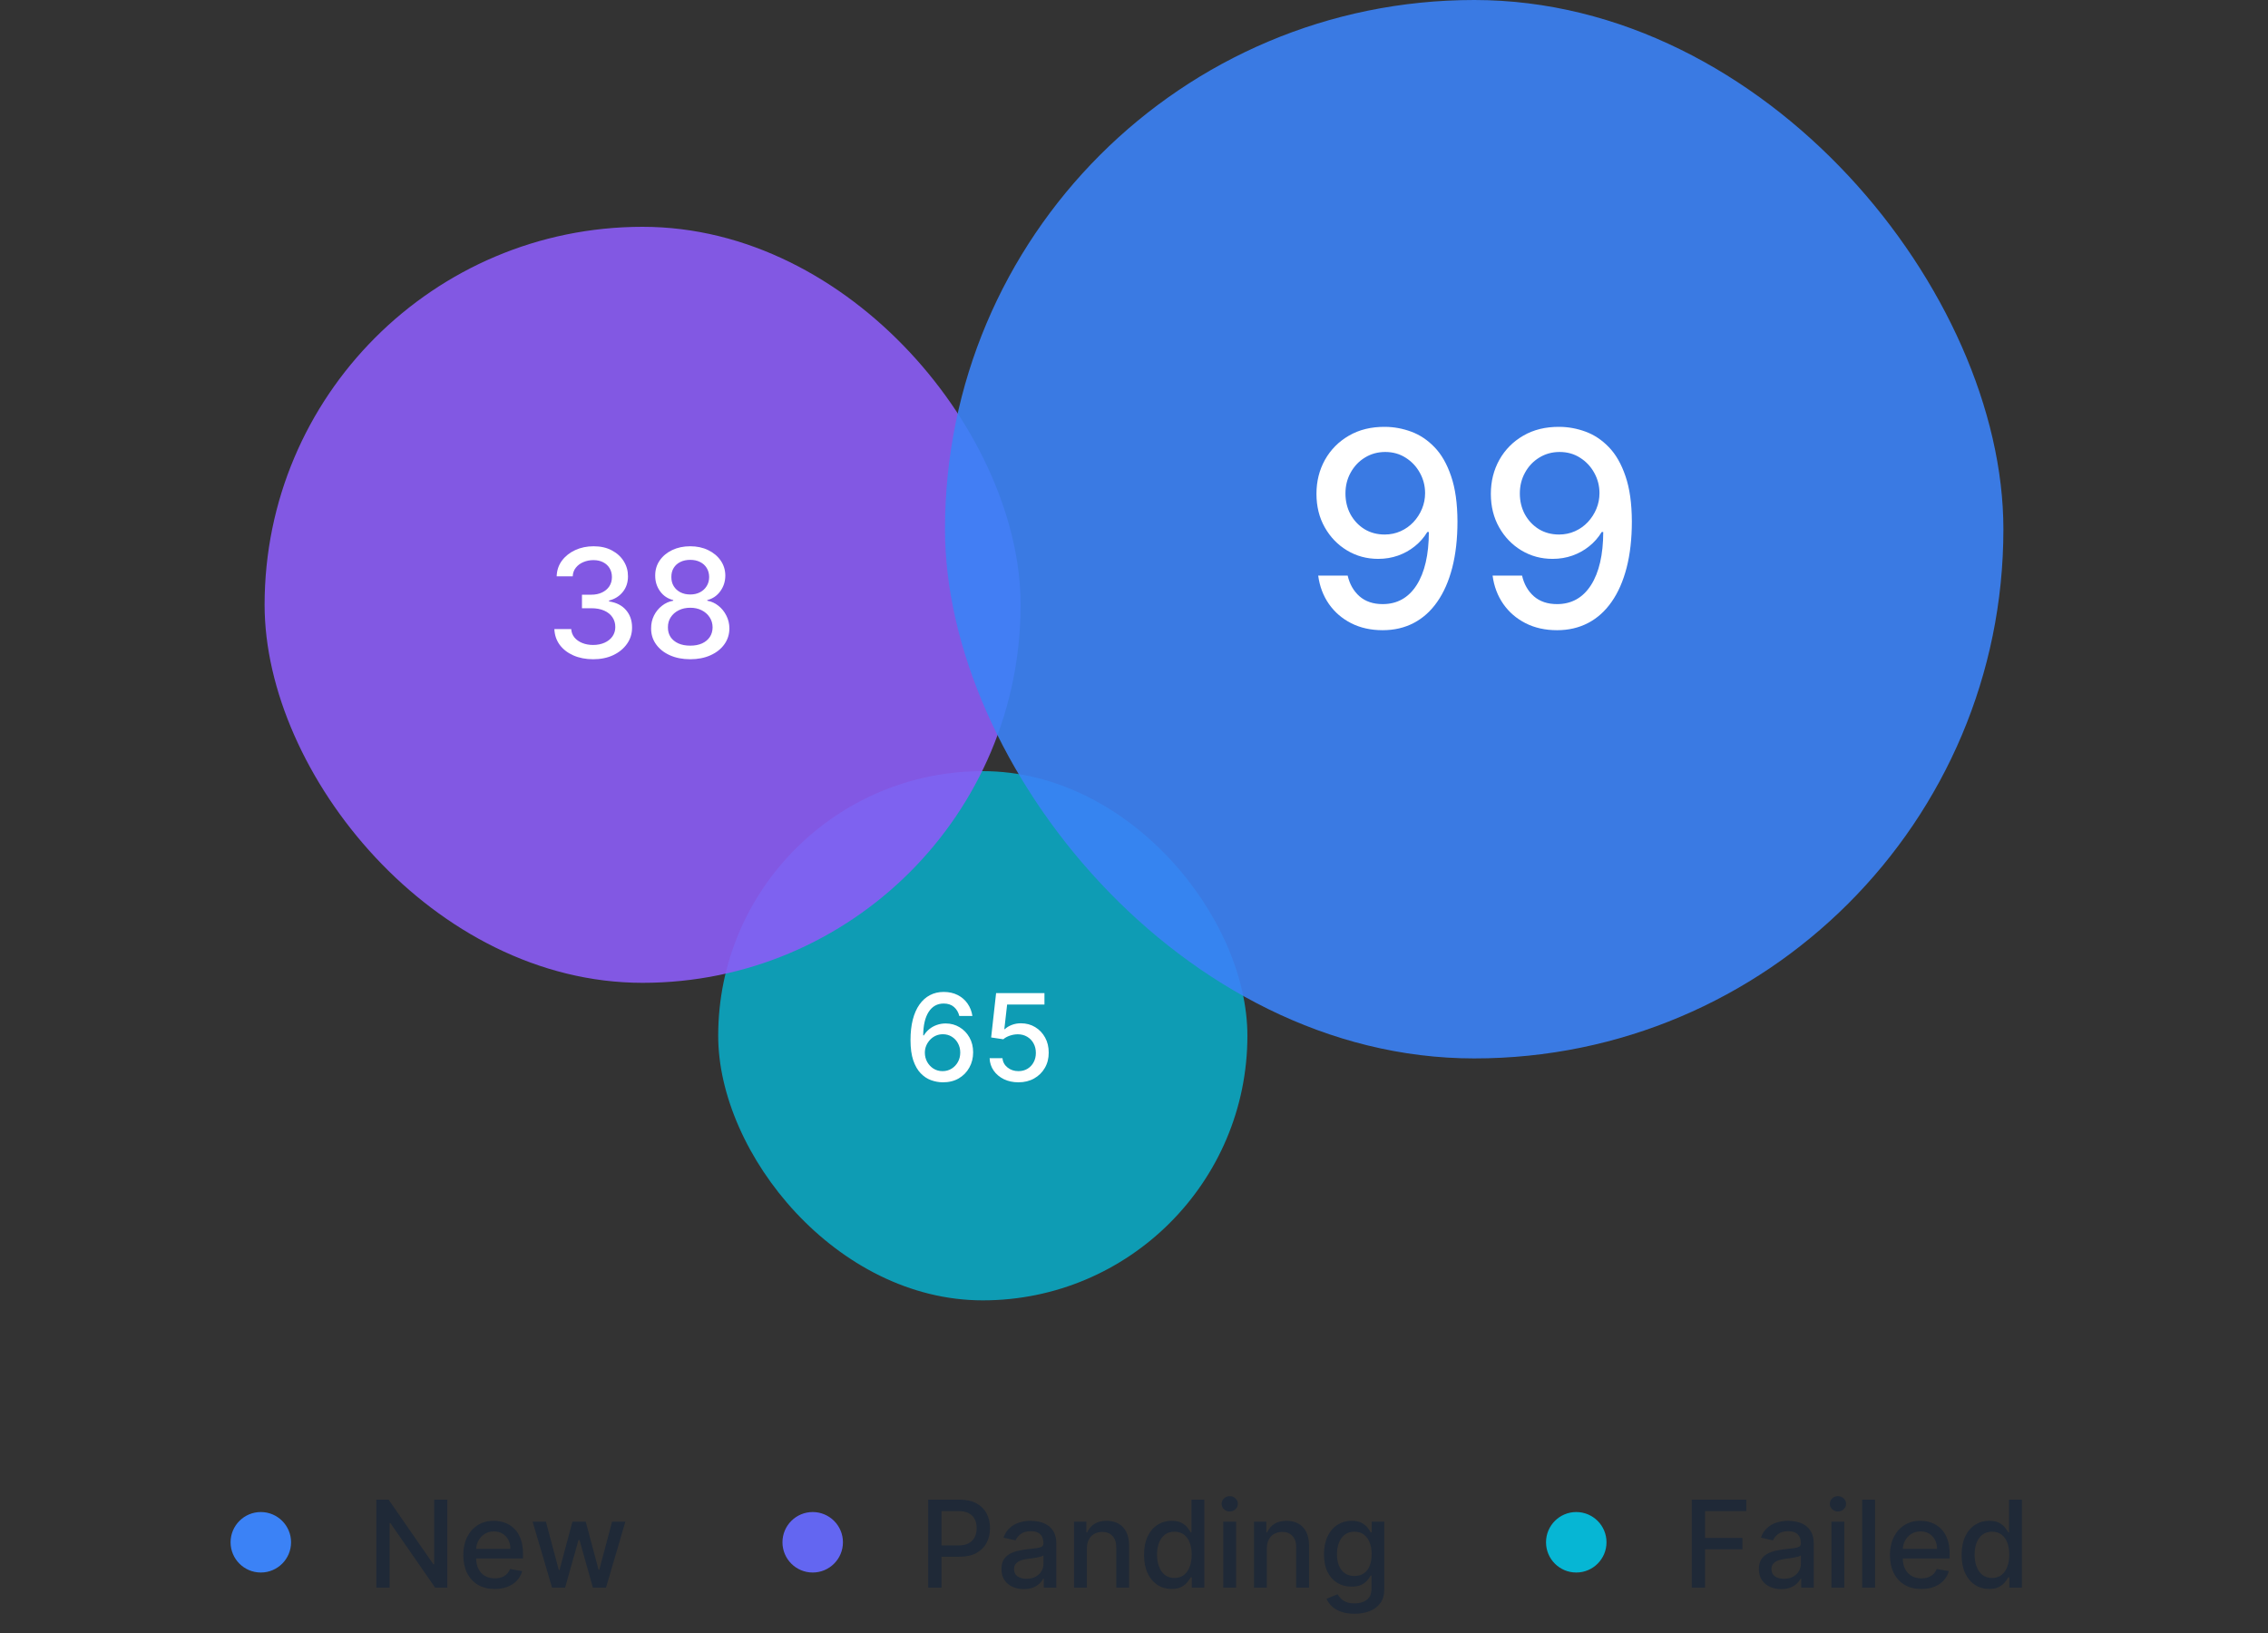 <svg width="300" height="216" viewBox="0 0 300 216" fill="none" xmlns="http://www.w3.org/2000/svg">
<rect x="0" y="0" width="300" height="216" fill="#333333" stroke="none"/>
<rect x="95" y="102" width="70" height="70" rx="35" fill="#06B6D4" fill-opacity="0.8"/>
<path d="M124.682 143.159C124.163 143.152 123.652 143.057 123.148 142.875C122.648 142.693 122.193 142.39 121.784 141.966C121.375 141.542 121.047 140.972 120.801 140.256C120.559 139.54 120.438 138.646 120.438 137.574C120.438 136.559 120.538 135.657 120.739 134.869C120.943 134.081 121.237 133.417 121.619 132.875C122.002 132.33 122.464 131.915 123.006 131.631C123.547 131.347 124.155 131.205 124.83 131.205C125.523 131.205 126.138 131.341 126.676 131.614C127.214 131.886 127.65 132.263 127.983 132.744C128.32 133.225 128.534 133.773 128.625 134.386H126.892C126.775 133.902 126.542 133.506 126.193 133.199C125.845 132.892 125.39 132.739 124.83 132.739C123.977 132.739 123.313 133.11 122.835 133.852C122.362 134.595 122.123 135.627 122.119 136.949H122.205C122.405 136.619 122.652 136.339 122.943 136.108C123.239 135.873 123.568 135.693 123.932 135.568C124.299 135.439 124.686 135.375 125.091 135.375C125.765 135.375 126.375 135.54 126.92 135.869C127.47 136.195 127.907 136.646 128.233 137.222C128.559 137.797 128.722 138.456 128.722 139.199C128.722 139.941 128.553 140.614 128.216 141.216C127.883 141.818 127.413 142.295 126.807 142.648C126.201 142.996 125.492 143.167 124.682 143.159ZM124.676 141.682C125.123 141.682 125.523 141.572 125.875 141.352C126.227 141.133 126.506 140.837 126.71 140.466C126.915 140.095 127.017 139.68 127.017 139.222C127.017 138.775 126.917 138.367 126.716 138C126.519 137.633 126.246 137.341 125.898 137.125C125.553 136.909 125.159 136.801 124.716 136.801C124.379 136.801 124.066 136.866 123.778 136.994C123.494 137.123 123.244 137.301 123.028 137.528C122.813 137.756 122.642 138.017 122.517 138.312C122.396 138.604 122.335 138.913 122.335 139.239C122.335 139.674 122.436 140.078 122.636 140.449C122.841 140.82 123.119 141.119 123.472 141.347C123.828 141.57 124.229 141.682 124.676 141.682ZM134.712 143.159C134 143.159 133.36 143.023 132.792 142.75C132.227 142.473 131.776 142.095 131.439 141.614C131.102 141.133 130.922 140.583 130.9 139.966H132.604C132.646 140.466 132.867 140.877 133.269 141.199C133.67 141.521 134.151 141.682 134.712 141.682C135.159 141.682 135.555 141.58 135.9 141.375C136.248 141.167 136.521 140.881 136.718 140.517C136.919 140.153 137.019 139.739 137.019 139.273C137.019 138.799 136.917 138.377 136.712 138.006C136.508 137.634 136.225 137.343 135.866 137.131C135.509 136.919 135.1 136.811 134.638 136.807C134.286 136.807 133.932 136.867 133.576 136.989C133.22 137.11 132.932 137.269 132.712 137.466L131.104 137.227L131.758 131.364H138.155V132.869H133.218L132.848 136.125H132.917C133.144 135.905 133.445 135.722 133.82 135.574C134.199 135.426 134.604 135.352 135.036 135.352C135.744 135.352 136.375 135.521 136.928 135.858C137.485 136.195 137.922 136.655 138.241 137.239C138.562 137.818 138.722 138.485 138.718 139.239C138.722 139.992 138.551 140.665 138.206 141.256C137.866 141.847 137.392 142.312 136.786 142.653C136.184 142.991 135.492 143.159 134.712 143.159Z" fill="white"/>
<rect x="35" y="30" width="100" height="100" rx="50" fill="#8B5CF6" fill-opacity="0.9"/>
<path d="M78.463 87.199C77.488 87.199 76.617 87.031 75.849 86.695C75.087 86.358 74.483 85.892 74.038 85.296C73.598 84.694 73.361 83.998 73.328 83.207H75.558C75.587 83.638 75.731 84.012 75.992 84.329C76.257 84.642 76.602 84.883 77.028 85.054C77.454 85.224 77.928 85.31 78.449 85.31C79.022 85.31 79.528 85.21 79.969 85.011C80.414 84.812 80.762 84.535 81.013 84.18C81.264 83.82 81.389 83.406 81.389 82.938C81.389 82.45 81.264 82.021 81.013 81.652C80.767 81.278 80.404 80.984 79.926 80.771C79.453 80.558 78.88 80.452 78.207 80.452H76.979V78.662H78.207C78.747 78.662 79.221 78.565 79.628 78.371C80.04 78.177 80.362 77.907 80.594 77.561C80.826 77.211 80.942 76.801 80.942 76.332C80.942 75.883 80.84 75.492 80.636 75.16C80.438 74.824 80.153 74.562 79.784 74.372C79.419 74.183 78.989 74.088 78.492 74.088C78.018 74.088 77.575 74.176 77.163 74.351C76.756 74.521 76.425 74.767 76.169 75.09C75.913 75.407 75.776 75.788 75.757 76.233H73.633C73.657 75.447 73.889 74.756 74.329 74.159C74.775 73.562 75.362 73.096 76.091 72.76C76.82 72.424 77.63 72.256 78.52 72.256C79.453 72.256 80.258 72.438 80.935 72.803C81.617 73.162 82.142 73.643 82.511 74.244C82.885 74.846 83.07 75.504 83.065 76.219C83.07 77.033 82.843 77.724 82.383 78.293C81.929 78.861 81.323 79.242 80.565 79.436V79.55C81.531 79.697 82.279 80.08 82.81 80.7C83.345 81.32 83.61 82.09 83.605 83.008C83.61 83.809 83.387 84.526 82.938 85.16C82.492 85.795 81.884 86.294 81.112 86.659C80.34 87.019 79.457 87.199 78.463 87.199ZM91.305 87.199C90.287 87.199 89.387 87.024 88.606 86.673C87.829 86.323 87.221 85.84 86.78 85.224C86.34 84.609 86.122 83.908 86.127 83.122C86.122 82.507 86.248 81.941 86.503 81.425C86.764 80.904 87.117 80.471 87.562 80.125C88.007 79.775 88.504 79.552 89.053 79.457V79.372C88.329 79.197 87.749 78.809 87.313 78.207C86.877 77.606 86.662 76.915 86.667 76.133C86.662 75.39 86.859 74.727 87.256 74.145C87.659 73.558 88.21 73.096 88.911 72.76C89.612 72.424 90.41 72.256 91.305 72.256C92.19 72.256 92.981 72.426 93.677 72.767C94.377 73.103 94.929 73.565 95.332 74.152C95.734 74.734 95.938 75.395 95.942 76.133C95.938 76.915 95.715 77.606 95.275 78.207C94.834 78.809 94.261 79.197 93.556 79.372V79.457C94.1 79.552 94.591 79.775 95.026 80.125C95.466 80.471 95.817 80.904 96.077 81.425C96.342 81.941 96.477 82.507 96.482 83.122C96.477 83.908 96.255 84.609 95.814 85.224C95.374 85.84 94.763 86.323 93.982 86.673C93.206 87.024 92.313 87.199 91.305 87.199ZM91.305 85.402C91.906 85.402 92.427 85.303 92.867 85.104C93.307 84.9 93.648 84.618 93.89 84.258C94.131 83.894 94.254 83.468 94.259 82.98C94.254 82.474 94.122 82.026 93.861 81.638C93.606 81.249 93.258 80.944 92.817 80.722C92.377 80.499 91.873 80.388 91.305 80.388C90.732 80.388 90.223 80.499 89.778 80.722C89.332 80.944 88.982 81.249 88.726 81.638C88.471 82.026 88.345 82.474 88.35 82.98C88.345 83.468 88.461 83.894 88.698 84.258C88.939 84.618 89.283 84.9 89.728 85.104C90.173 85.303 90.698 85.402 91.305 85.402ZM91.305 78.633C91.787 78.633 92.216 78.537 92.59 78.342C92.964 78.148 93.258 77.878 93.471 77.533C93.689 77.187 93.8 76.782 93.805 76.318C93.8 75.864 93.691 75.466 93.478 75.125C93.269 74.784 92.978 74.521 92.604 74.337C92.23 74.147 91.797 74.053 91.305 74.053C90.803 74.053 90.362 74.147 89.984 74.337C89.609 74.521 89.318 74.784 89.11 75.125C88.902 75.466 88.8 75.864 88.805 76.318C88.8 76.782 88.904 77.187 89.117 77.533C89.33 77.878 89.624 78.148 89.998 78.342C90.376 78.537 90.812 78.633 91.305 78.633Z" fill="white"/>
<rect x="125" width="140" height="140" rx="70" fill="#3B82F6" fill-opacity="0.9"/>
<path d="M183.224 56.46C184.392 56.469 185.543 56.682 186.676 57.099C187.81 57.517 188.832 58.199 189.744 59.145C190.665 60.091 191.398 61.369 191.943 62.98C192.497 64.582 192.778 66.577 192.787 68.963C192.787 71.256 192.557 73.297 192.097 75.087C191.636 76.868 190.976 78.372 190.115 79.599C189.263 80.827 188.227 81.76 187.009 82.399C185.79 83.038 184.418 83.358 182.892 83.358C181.332 83.358 179.947 83.051 178.737 82.438C177.527 81.824 176.543 80.976 175.784 79.894C175.026 78.803 174.553 77.55 174.365 76.135H178.264C178.52 77.26 179.04 78.172 179.824 78.871C180.616 79.561 181.639 79.906 182.892 79.906C184.81 79.906 186.305 79.071 187.379 77.401C188.453 75.722 188.994 73.378 189.003 70.369H188.798C188.355 71.102 187.801 71.733 187.136 72.261C186.48 72.79 185.743 73.199 184.925 73.489C184.107 73.778 183.233 73.923 182.304 73.923C180.795 73.923 179.423 73.553 178.188 72.811C176.952 72.07 175.967 71.051 175.234 69.756C174.501 68.46 174.135 66.981 174.135 65.32C174.135 63.666 174.51 62.166 175.26 60.82C176.018 59.473 177.075 58.408 178.43 57.624C179.794 56.831 181.392 56.443 183.224 56.46ZM183.237 59.784C182.24 59.784 181.341 60.031 180.54 60.526C179.747 61.011 179.121 61.672 178.661 62.507C178.2 63.334 177.97 64.254 177.97 65.269C177.97 66.283 178.192 67.203 178.635 68.03C179.087 68.848 179.7 69.5 180.476 69.986C181.26 70.463 182.155 70.702 183.161 70.702C183.911 70.702 184.609 70.557 185.257 70.267C185.905 69.977 186.472 69.577 186.957 69.065C187.443 68.546 187.822 67.957 188.095 67.301C188.368 66.645 188.504 65.954 188.504 65.23C188.504 64.267 188.274 63.372 187.814 62.545C187.362 61.719 186.74 61.054 185.947 60.551C185.155 60.04 184.251 59.784 183.237 59.784ZM206.291 56.46C207.459 56.469 208.609 56.682 209.743 57.099C210.876 57.517 211.899 58.199 212.811 59.145C213.731 60.091 214.464 61.369 215.01 62.98C215.564 64.582 215.845 66.577 215.854 68.963C215.854 71.256 215.624 73.297 215.163 75.087C214.703 76.868 214.043 78.372 213.182 79.599C212.33 80.827 211.294 81.76 210.075 82.399C208.856 83.038 207.484 83.358 205.959 83.358C204.399 83.358 203.014 83.051 201.804 82.438C200.594 81.824 199.609 80.976 198.851 79.894C198.092 78.803 197.619 77.55 197.432 76.135H201.331C201.587 77.26 202.106 78.172 202.891 78.871C203.683 79.561 204.706 79.906 205.959 79.906C207.876 79.906 209.372 79.071 210.446 77.401C211.52 75.722 212.061 73.378 212.07 70.369H211.865C211.422 71.102 210.868 71.733 210.203 72.261C209.547 72.79 208.81 73.199 207.991 73.489C207.173 73.778 206.3 73.923 205.371 73.923C203.862 73.923 202.49 73.553 201.254 72.811C200.018 72.07 199.034 71.051 198.301 69.756C197.568 68.46 197.202 66.981 197.202 65.32C197.202 63.666 197.577 62.166 198.327 60.82C199.085 59.473 200.142 58.408 201.497 57.624C202.861 56.831 204.459 56.443 206.291 56.46ZM206.304 59.784C205.307 59.784 204.408 60.031 203.606 60.526C202.814 61.011 202.187 61.672 201.727 62.507C201.267 63.334 201.037 64.254 201.037 65.269C201.037 66.283 201.258 67.203 201.702 68.03C202.153 68.848 202.767 69.5 203.543 69.986C204.327 70.463 205.222 70.702 206.227 70.702C206.977 70.702 207.676 70.557 208.324 70.267C208.972 69.977 209.538 69.577 210.024 69.065C210.51 68.546 210.889 67.957 211.162 67.301C211.435 66.645 211.571 65.954 211.571 65.23C211.571 64.267 211.341 63.372 210.881 62.545C210.429 61.719 209.807 61.054 209.014 60.551C208.222 60.04 207.318 59.784 206.304 59.784Z" fill="white"/>
<circle cx="34.5" cy="204" r="4" fill="#3B82F6"/>
<path d="M59.17 198.364V210H57.557L51.642 201.466H51.534V210H49.778V198.364H51.403L57.324 206.909H57.432V198.364H59.17ZM65.436 210.176C64.577 210.176 63.836 209.992 63.215 209.625C62.597 209.254 62.12 208.733 61.783 208.062C61.45 207.388 61.283 206.598 61.283 205.693C61.283 204.799 61.45 204.011 61.783 203.33C62.12 202.648 62.59 202.116 63.192 201.733C63.798 201.35 64.507 201.159 65.317 201.159C65.81 201.159 66.287 201.241 66.749 201.403C67.211 201.566 67.626 201.822 67.993 202.17C68.361 202.519 68.65 202.972 68.863 203.528C69.075 204.081 69.181 204.754 69.181 205.545V206.148H62.243V204.875H67.516C67.516 204.428 67.425 204.032 67.243 203.688C67.061 203.339 66.806 203.064 66.476 202.864C66.15 202.663 65.768 202.562 65.329 202.562C64.851 202.562 64.435 202.68 64.079 202.915C63.726 203.146 63.454 203.449 63.26 203.824C63.071 204.195 62.976 204.598 62.976 205.034V206.028C62.976 206.612 63.079 207.108 63.283 207.517C63.492 207.926 63.781 208.239 64.152 208.455C64.524 208.667 64.957 208.773 65.454 208.773C65.775 208.773 66.069 208.727 66.334 208.636C66.599 208.542 66.829 208.402 67.022 208.216C67.215 208.03 67.363 207.801 67.465 207.528L69.073 207.818C68.944 208.292 68.713 208.706 68.38 209.062C68.05 209.415 67.635 209.689 67.135 209.886C66.639 210.08 66.073 210.176 65.436 210.176ZM73.022 210L70.454 201.273H72.21L73.92 207.682H74.005L75.721 201.273H77.477L79.181 207.653H79.266L80.965 201.273H82.721L80.159 210H78.426L76.653 203.699H76.522L74.749 210H73.022Z" fill="#1F2937"/>
<circle cx="107.5" cy="204" r="4" fill="#6366F1"/>
<path d="M122.778 210V198.364H126.926C127.831 198.364 128.581 198.528 129.176 198.858C129.771 199.187 130.216 199.638 130.511 200.21C130.807 200.778 130.955 201.419 130.955 202.131C130.955 202.847 130.805 203.491 130.506 204.062C130.21 204.631 129.763 205.081 129.165 205.415C128.57 205.744 127.822 205.909 126.92 205.909H124.068V204.42H126.761C127.333 204.42 127.797 204.322 128.153 204.125C128.509 203.924 128.771 203.652 128.938 203.307C129.104 202.962 129.188 202.57 129.188 202.131C129.188 201.691 129.104 201.301 128.938 200.96C128.771 200.619 128.508 200.352 128.148 200.159C127.792 199.966 127.322 199.869 126.739 199.869H124.534V210H122.778ZM135.418 210.193C134.865 210.193 134.365 210.091 133.918 209.886C133.471 209.678 133.117 209.377 132.856 208.983C132.598 208.589 132.469 208.106 132.469 207.534C132.469 207.042 132.564 206.636 132.753 206.318C132.943 206 133.198 205.748 133.52 205.562C133.842 205.377 134.202 205.237 134.6 205.142C134.998 205.047 135.403 204.975 135.816 204.926C136.339 204.866 136.763 204.816 137.089 204.778C137.414 204.737 137.651 204.67 137.799 204.58C137.946 204.489 138.02 204.341 138.02 204.136V204.097C138.02 203.6 137.88 203.216 137.6 202.943C137.323 202.67 136.91 202.534 136.361 202.534C135.789 202.534 135.339 202.661 135.009 202.915C134.683 203.165 134.458 203.443 134.333 203.75L132.736 203.386C132.926 202.856 133.202 202.428 133.566 202.102C133.933 201.773 134.356 201.534 134.833 201.386C135.31 201.235 135.812 201.159 136.339 201.159C136.687 201.159 137.056 201.201 137.446 201.284C137.84 201.364 138.208 201.511 138.549 201.727C138.893 201.943 139.176 202.252 139.395 202.653C139.615 203.051 139.725 203.568 139.725 204.205V210H138.066V208.807H137.998C137.888 209.027 137.723 209.242 137.503 209.455C137.284 209.667 137.001 209.843 136.657 209.983C136.312 210.123 135.899 210.193 135.418 210.193ZM135.787 208.83C136.257 208.83 136.659 208.737 136.992 208.551C137.329 208.366 137.585 208.123 137.759 207.824C137.937 207.521 138.026 207.197 138.026 206.852V205.727C137.965 205.788 137.848 205.845 137.674 205.898C137.503 205.947 137.308 205.991 137.089 206.028C136.869 206.062 136.655 206.095 136.446 206.125C136.238 206.152 136.064 206.174 135.924 206.193C135.594 206.235 135.293 206.305 135.02 206.403C134.751 206.502 134.535 206.644 134.373 206.83C134.214 207.011 134.134 207.254 134.134 207.557C134.134 207.977 134.289 208.295 134.6 208.511C134.91 208.723 135.306 208.83 135.787 208.83ZM143.767 204.818V210H142.068V201.273H143.698V202.693H143.806C144.007 202.231 144.321 201.86 144.749 201.58C145.181 201.299 145.725 201.159 146.38 201.159C146.975 201.159 147.496 201.284 147.943 201.534C148.39 201.78 148.736 202.148 148.982 202.636C149.229 203.125 149.352 203.729 149.352 204.449V210H147.653V204.653C147.653 204.021 147.488 203.527 147.159 203.17C146.829 202.811 146.376 202.631 145.801 202.631C145.407 202.631 145.056 202.716 144.749 202.886C144.446 203.057 144.206 203.307 144.028 203.636C143.854 203.962 143.767 204.356 143.767 204.818ZM154.977 210.17C154.273 210.17 153.644 209.991 153.091 209.631C152.542 209.267 152.11 208.75 151.795 208.08C151.485 207.405 151.329 206.597 151.329 205.653C151.329 204.71 151.487 203.903 151.801 203.233C152.119 202.562 152.555 202.049 153.108 201.693C153.661 201.337 154.288 201.159 154.989 201.159C155.53 201.159 155.966 201.25 156.295 201.432C156.629 201.61 156.886 201.818 157.068 202.057C157.254 202.295 157.398 202.506 157.5 202.688H157.602V198.364H159.301V210H157.642V208.642H157.5C157.398 208.828 157.25 209.04 157.057 209.278C156.867 209.517 156.606 209.725 156.273 209.903C155.939 210.081 155.508 210.17 154.977 210.17ZM155.352 208.722C155.841 208.722 156.254 208.593 156.591 208.335C156.932 208.074 157.189 207.712 157.364 207.25C157.542 206.788 157.631 206.25 157.631 205.636C157.631 205.03 157.544 204.5 157.369 204.045C157.195 203.591 156.939 203.237 156.602 202.983C156.265 202.729 155.848 202.602 155.352 202.602C154.841 202.602 154.415 202.735 154.074 203C153.733 203.265 153.475 203.627 153.301 204.085C153.131 204.544 153.045 205.061 153.045 205.636C153.045 206.22 153.133 206.744 153.307 207.21C153.481 207.676 153.739 208.045 154.079 208.318C154.424 208.587 154.848 208.722 155.352 208.722ZM161.806 210V201.273H163.505V210H161.806ZM162.664 199.926C162.368 199.926 162.115 199.828 161.902 199.631C161.694 199.43 161.59 199.191 161.59 198.915C161.59 198.634 161.694 198.396 161.902 198.199C162.115 197.998 162.368 197.898 162.664 197.898C162.959 197.898 163.211 197.998 163.419 198.199C163.632 198.396 163.738 198.634 163.738 198.915C163.738 199.191 163.632 199.43 163.419 199.631C163.211 199.828 162.959 199.926 162.664 199.926ZM167.569 204.818V210H165.87V201.273H167.501V202.693H167.609C167.81 202.231 168.124 201.86 168.552 201.58C168.984 201.299 169.527 201.159 170.183 201.159C170.777 201.159 171.298 201.284 171.745 201.534C172.192 201.78 172.539 202.148 172.785 202.636C173.031 203.125 173.154 203.729 173.154 204.449V210H171.455V204.653C171.455 204.021 171.291 203.527 170.961 203.17C170.632 202.811 170.179 202.631 169.603 202.631C169.209 202.631 168.859 202.716 168.552 202.886C168.249 203.057 168.008 203.307 167.83 203.636C167.656 203.962 167.569 204.356 167.569 204.818ZM179.172 213.455C178.479 213.455 177.882 213.364 177.382 213.182C176.886 213 176.48 212.759 176.166 212.46C175.852 212.161 175.617 211.833 175.462 211.477L176.922 210.875C177.024 211.042 177.16 211.218 177.331 211.403C177.505 211.593 177.74 211.754 178.035 211.886C178.335 212.019 178.719 212.085 179.189 212.085C179.833 212.085 180.365 211.928 180.785 211.614C181.206 211.303 181.416 210.807 181.416 210.125V208.409H181.308C181.206 208.595 181.058 208.801 180.865 209.028C180.676 209.256 180.414 209.453 180.081 209.619C179.748 209.786 179.314 209.869 178.78 209.869C178.09 209.869 177.469 209.708 176.916 209.386C176.367 209.061 175.931 208.581 175.609 207.949C175.291 207.312 175.132 206.53 175.132 205.602C175.132 204.674 175.289 203.879 175.604 203.216C175.922 202.553 176.357 202.045 176.91 201.693C177.463 201.337 178.09 201.159 178.791 201.159C179.333 201.159 179.77 201.25 180.104 201.432C180.437 201.61 180.696 201.818 180.882 202.057C181.071 202.295 181.217 202.506 181.319 202.688H181.444V201.273H183.109V210.193C183.109 210.943 182.935 211.559 182.587 212.04C182.238 212.521 181.766 212.877 181.172 213.108C180.581 213.339 179.914 213.455 179.172 213.455ZM179.155 208.46C179.643 208.46 180.056 208.347 180.393 208.119C180.734 207.888 180.992 207.559 181.166 207.131C181.344 206.699 181.433 206.182 181.433 205.58C181.433 204.992 181.346 204.475 181.172 204.028C180.998 203.581 180.742 203.233 180.405 202.983C180.068 202.729 179.651 202.602 179.155 202.602C178.643 202.602 178.217 202.735 177.876 203C177.535 203.261 177.278 203.617 177.104 204.068C176.933 204.519 176.848 205.023 176.848 205.58C176.848 206.152 176.935 206.653 177.109 207.085C177.284 207.517 177.541 207.854 177.882 208.097C178.227 208.339 178.651 208.46 179.155 208.46Z" fill="#1F2937"/>
<circle cx="208.5" cy="204" r="4" fill="#06B6D4"/>
<path d="M223.778 210V198.364H230.994V199.875H225.534V203.42H230.477V204.926H225.534V210H223.778ZM235.606 210.193C235.053 210.193 234.553 210.091 234.106 209.886C233.659 209.678 233.304 209.377 233.043 208.983C232.785 208.589 232.657 208.106 232.657 207.534C232.657 207.042 232.751 206.636 232.941 206.318C233.13 206 233.386 205.748 233.708 205.562C234.03 205.377 234.39 205.237 234.787 205.142C235.185 205.047 235.59 204.975 236.003 204.926C236.526 204.866 236.95 204.816 237.276 204.778C237.602 204.737 237.839 204.67 237.986 204.58C238.134 204.489 238.208 204.341 238.208 204.136V204.097C238.208 203.6 238.068 203.216 237.787 202.943C237.511 202.67 237.098 202.534 236.549 202.534C235.977 202.534 235.526 202.661 235.196 202.915C234.871 203.165 234.645 203.443 234.52 203.75L232.924 203.386C233.113 202.856 233.39 202.428 233.753 202.102C234.121 201.773 234.543 201.534 235.02 201.386C235.498 201.235 236 201.159 236.526 201.159C236.875 201.159 237.244 201.201 237.634 201.284C238.028 201.364 238.395 201.511 238.736 201.727C239.081 201.943 239.363 202.252 239.583 202.653C239.803 203.051 239.912 203.568 239.912 204.205V210H238.253V208.807H238.185C238.075 209.027 237.91 209.242 237.691 209.455C237.471 209.667 237.189 209.843 236.844 209.983C236.5 210.123 236.087 210.193 235.606 210.193ZM235.975 208.83C236.445 208.83 236.846 208.737 237.179 208.551C237.517 208.366 237.772 208.123 237.946 207.824C238.125 207.521 238.214 207.197 238.214 206.852V205.727C238.153 205.788 238.035 205.845 237.861 205.898C237.691 205.947 237.496 205.991 237.276 206.028C237.056 206.062 236.842 206.095 236.634 206.125C236.426 206.152 236.251 206.174 236.111 206.193C235.782 206.235 235.481 206.305 235.208 206.403C234.939 206.502 234.723 206.644 234.56 206.83C234.401 207.011 234.321 207.254 234.321 207.557C234.321 207.977 234.477 208.295 234.787 208.511C235.098 208.723 235.494 208.83 235.975 208.83ZM242.255 210V201.273H243.954V210H242.255ZM243.113 199.926C242.818 199.926 242.564 199.828 242.352 199.631C242.143 199.43 242.039 199.191 242.039 198.915C242.039 198.634 242.143 198.396 242.352 198.199C242.564 197.998 242.818 197.898 243.113 197.898C243.409 197.898 243.66 197.998 243.869 198.199C244.081 198.396 244.187 198.634 244.187 198.915C244.187 199.191 244.081 199.43 243.869 199.631C243.66 199.828 243.409 199.926 243.113 199.926ZM248.018 198.364V210H246.32V198.364H248.018ZM254.145 210.176C253.285 210.176 252.545 209.992 251.924 209.625C251.306 209.254 250.829 208.733 250.492 208.062C250.159 207.388 249.992 206.598 249.992 205.693C249.992 204.799 250.159 204.011 250.492 203.33C250.829 202.648 251.299 202.116 251.901 201.733C252.507 201.35 253.215 201.159 254.026 201.159C254.518 201.159 254.996 201.241 255.458 201.403C255.92 201.566 256.335 201.822 256.702 202.17C257.07 202.519 257.359 202.972 257.571 203.528C257.784 204.081 257.89 204.754 257.89 205.545V206.148H250.952V204.875H256.225C256.225 204.428 256.134 204.032 255.952 203.688C255.77 203.339 255.515 203.064 255.185 202.864C254.859 202.663 254.477 202.562 254.037 202.562C253.56 202.562 253.143 202.68 252.787 202.915C252.435 203.146 252.162 203.449 251.969 203.824C251.78 204.195 251.685 204.598 251.685 205.034V206.028C251.685 206.612 251.787 207.108 251.992 207.517C252.2 207.926 252.49 208.239 252.861 208.455C253.232 208.667 253.666 208.773 254.162 208.773C254.484 208.773 254.778 208.727 255.043 208.636C255.308 208.542 255.537 208.402 255.731 208.216C255.924 208.03 256.071 207.801 256.174 207.528L257.782 207.818C257.653 208.292 257.422 208.706 257.088 209.062C256.759 209.415 256.344 209.689 255.844 209.886C255.348 210.08 254.782 210.176 254.145 210.176ZM263.122 210.17C262.417 210.17 261.788 209.991 261.235 209.631C260.686 209.267 260.254 208.75 259.94 208.08C259.629 207.405 259.474 206.597 259.474 205.653C259.474 204.71 259.631 203.903 259.945 203.233C260.264 202.562 260.699 202.049 261.252 201.693C261.805 201.337 262.432 201.159 263.133 201.159C263.675 201.159 264.11 201.25 264.44 201.432C264.773 201.61 265.031 201.818 265.213 202.057C265.398 202.295 265.542 202.506 265.644 202.688H265.747V198.364H267.445V210H265.786V208.642H265.644C265.542 208.828 265.394 209.04 265.201 209.278C265.012 209.517 264.75 209.725 264.417 209.903C264.084 210.081 263.652 210.17 263.122 210.17ZM263.497 208.722C263.985 208.722 264.398 208.593 264.735 208.335C265.076 208.074 265.334 207.712 265.508 207.25C265.686 206.788 265.775 206.25 265.775 205.636C265.775 205.03 265.688 204.5 265.514 204.045C265.339 203.591 265.084 203.237 264.747 202.983C264.409 202.729 263.993 202.602 263.497 202.602C262.985 202.602 262.559 202.735 262.218 203C261.877 203.265 261.62 203.627 261.445 204.085C261.275 204.544 261.19 205.061 261.19 205.636C261.19 206.22 261.277 206.744 261.451 207.21C261.625 207.676 261.883 208.045 262.224 208.318C262.569 208.587 262.993 208.722 263.497 208.722Z" fill="#1F2937"/>
</svg>
